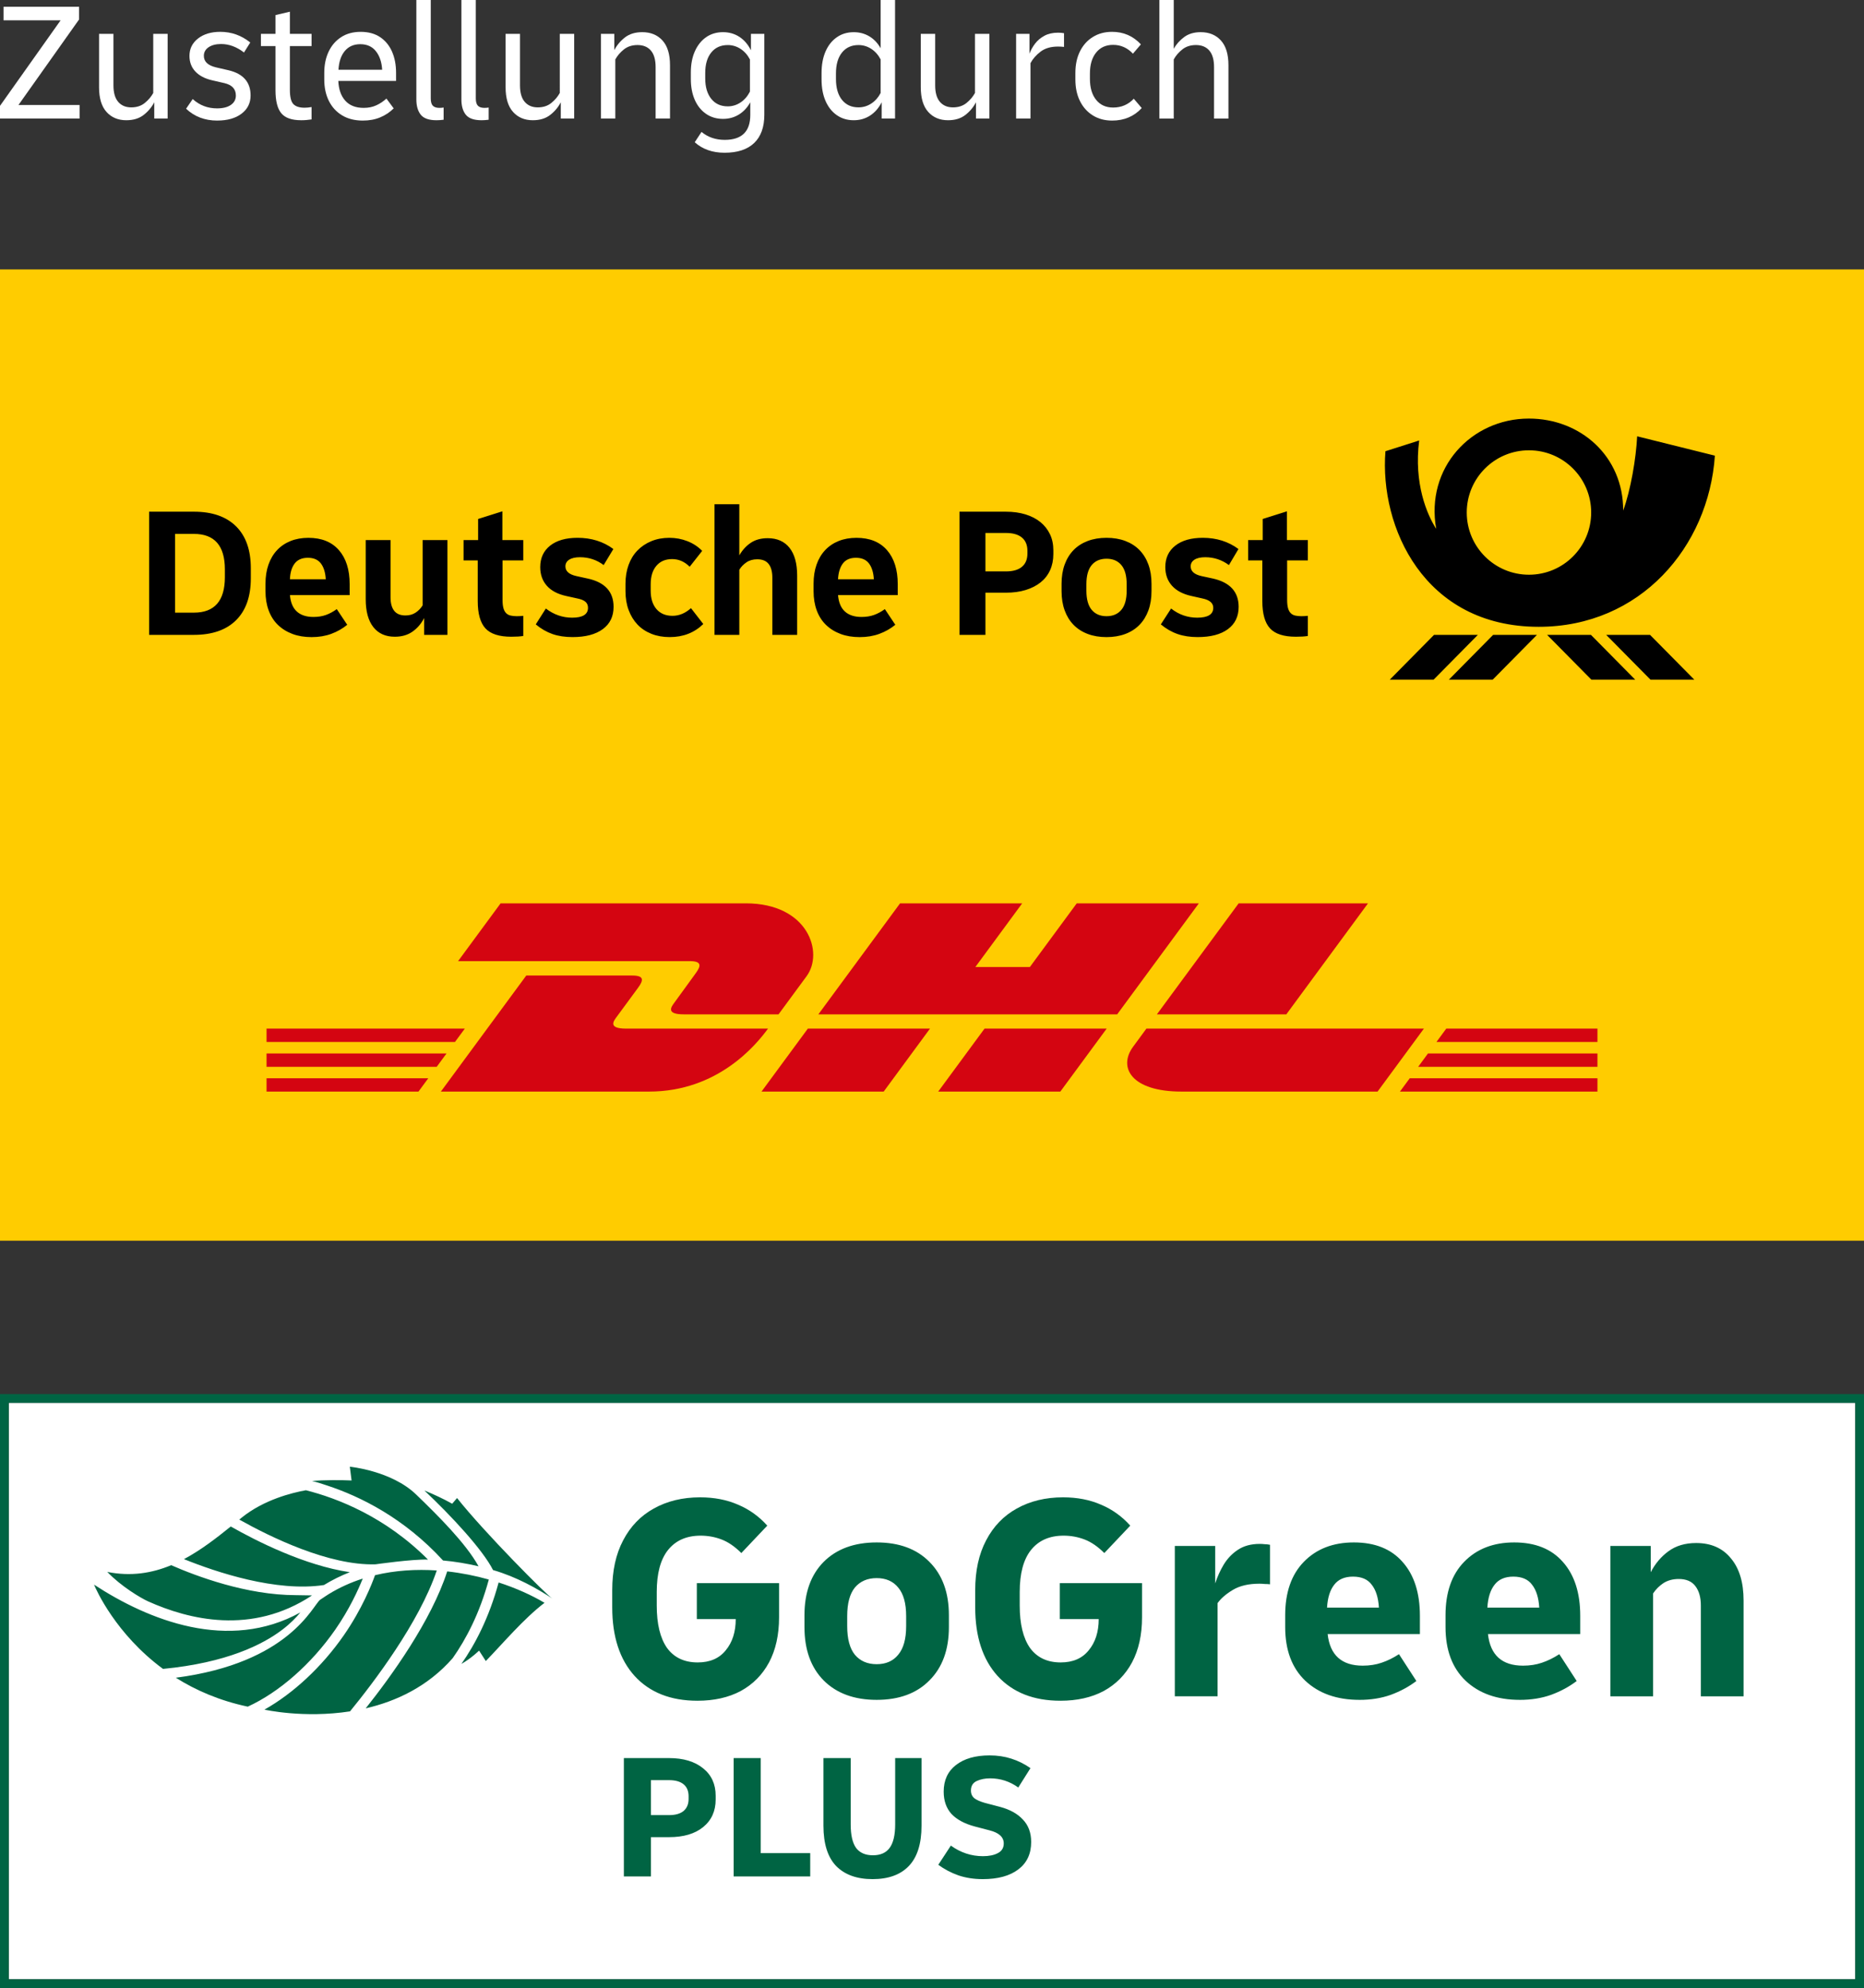 <svg viewBox="0 0 256 273" xmlns="http://www.w3.org/2000/svg" id="Logo"><rect x="0" y="0" width="256" height="273" fill="#333333" stroke="none"/><path fill="#fff" d="M0,16.278v-1.744L8.325,2.79H.488V.93h10.372v1.744L2.535,14.418h8.395v1.86H0Z"></path><path fill="#fff" d="M17.348,16.511c-1.132,0-2.038-.38-2.721-1.14-.683-.759-1.023-1.891-1.023-3.394v-7.326h1.977v7.07c0,1.008.218,1.764.651,2.267.435.504,1.031.756,1.791.756.744,0,1.364-.201,1.86-.605.496-.402.884-.86,1.163-1.372V4.65h1.977v11.628h-1.838v-2.232c-.356.683-.845,1.264-1.465,1.744s-1.411.721-2.372.721Z"></path><path fill="#fff" d="M29.836,16.558c-1.706,0-3.132-.543-4.279-1.628l.907-1.326c.945.854,2.062,1.279,3.349,1.279.807,0,1.438-.158,1.895-.477.457-.317.686-.748.686-1.291,0-.884-.52-1.449-1.559-1.697l-1.721-.396c-.992-.232-1.756-.636-2.291-1.209-.534-.573-.802-1.287-.802-2.14,0-.977.391-1.77,1.174-2.384.783-.612,1.803-.918,3.059-.918,1.534,0,2.906.488,4.116,1.465l-.86,1.372c-1.009-.775-2.055-1.163-3.14-1.163-.714,0-1.287.147-1.721.442-.435.294-.651.69-.651,1.185,0,.791.558,1.318,1.674,1.581l1.722.396c2.015.48,3.022,1.636,3.022,3.465,0,1.039-.415,1.872-1.244,2.5s-1.941.942-3.337.942Z"></path><path fill="#fff" d="M41.37,16.511c-1.302,0-2.217-.321-2.744-.965-.526-.644-.79-1.693-.79-3.151v-6.069h-2v-1.675h2v-2.581l1.977-.465v3.046h2.977v1.675h-2.977v6c0,.977.158,1.632.477,1.965.317.334.833.5,1.547.5.14,0,.29-.008.453-.023.163-.015.329-.038.5-.069v1.697c-.202.031-.423.059-.663.081-.24.023-.492.035-.756.035Z"></path><path fill="#fff" d="M49.835,16.558c-1.116,0-2.069-.241-2.86-.721-.791-.48-1.395-1.144-1.813-1.988-.419-.846-.628-1.826-.628-2.942v-.884c0-1.116.201-2.097.605-2.941.402-.845.977-1.508,1.721-1.988s1.636-.721,2.675-.721c1.054,0,1.941.24,2.662.721s1.268,1.144,1.64,1.988.558,1.817.558,2.918v1.116h-7.93c.047,1.147.364,2.051.954,2.71.589.659,1.434.988,2.534.988.636,0,1.209-.116,1.721-.349.512-.233.977-.543,1.395-.931l1,1.349c-.527.527-1.144.939-1.849,1.232-.706.295-1.5.442-2.384.442ZM49.486,6.069c-.899,0-1.608.31-2.128.931s-.81,1.48-.872,2.581h6c-.062-1.055-.349-1.903-.86-2.547-.512-.643-1.226-.965-2.14-.965Z"></path><path fill="#fff" d="M59.95,16.511c-1.039,0-1.76-.252-2.162-.756-.403-.504-.606-1.205-.606-2.104V0h1.978v13.511c0,.48.097.818.29,1.012.194.194.492.291.895.291.108,0,.209-.004.303-.012.093-.008.185-.019.278-.035v1.675c-.341.046-.666.069-.977.069Z"></path><path fill="#fff" d="M66.136,16.511c-1.039,0-1.76-.252-2.162-.756-.403-.504-.606-1.205-.606-2.104V0h1.978v13.511c0,.48.097.818.29,1.012.194.194.492.291.895.291.108,0,.209-.004.303-.012.093-.008.185-.019.278-.035v1.675c-.341.046-.666.069-.977.069Z"></path><path fill="#fff" d="M73.182,16.511c-1.132,0-2.038-.38-2.721-1.14-.683-.759-1.023-1.891-1.023-3.394v-7.326h1.977v7.07c0,1.008.218,1.764.651,2.267.435.504,1.031.756,1.791.756.744,0,1.364-.201,1.86-.605.496-.402.884-.86,1.163-1.372V4.65h1.977v11.628h-1.838v-2.232c-.356.683-.845,1.264-1.465,1.744s-1.411.721-2.372.721Z"></path><path fill="#fff" d="M82.53,16.278V4.65h1.837v2.232c.357-.682.846-1.263,1.466-1.744.62-.479,1.41-.721,2.372-.721,1.162,0,2.089.38,2.778,1.14.69.76,1.035,1.892,1.035,3.396v7.325h-1.977v-7.069c0-1.008-.218-1.764-.651-2.268s-1.046-.756-1.837-.756c-.744,0-1.368.202-1.872.605-.504.403-.895.86-1.175,1.372v8.116h-1.977Z"></path><path fill="#fff" d="M99.297,16.325c-.884,0-1.659-.229-2.325-.686-.667-.457-1.183-1.097-1.547-1.918-.364-.822-.546-1.783-.546-2.884v-.884c0-1.116.185-2.089.558-2.919.372-.829.888-1.473,1.547-1.93.658-.457,1.43-.686,2.313-.686.837,0,1.585.214,2.244.64.659.427,1.19,1.043,1.593,1.849v-2.256h1.838v11.116c0,1.69-.466,2.981-1.395,3.872-.931.892-2.287,1.337-4.069,1.337-1.659,0-3.023-.48-4.094-1.441l.931-1.419c.884.729,1.945,1.093,3.186,1.093,2.341,0,3.512-1.139,3.512-3.418v-1.744c-.403.729-.927,1.291-1.569,1.685-.644.396-1.369.594-2.175.594ZM96.856,10.767c0,1.179.274,2.113.825,2.803.55.69,1.306,1.034,2.268,1.034.636,0,1.221-.178,1.756-.534s.965-.853,1.29-1.488v-4.419c-.325-.62-.755-1.105-1.29-1.453s-1.12-.523-1.756-.523c-.962,0-1.718.341-2.268,1.023-.551.683-.825,1.62-.825,2.813v.744Z"></path><path fill="#fff" d="M117.25,16.511c-.884,0-1.659-.232-2.325-.697-.667-.466-1.183-1.116-1.547-1.954-.364-.837-.546-1.821-.546-2.953v-.884c0-1.131.182-2.116.546-2.953s.88-1.488,1.547-1.953c.666-.466,1.441-.698,2.325-.698.791,0,1.504.19,2.14.57s1.154.926,1.558,1.639V0h1.978v16.278h-1.838v-2.232c-.403.791-.934,1.399-1.593,1.825-.659.427-1.407.64-2.244.64ZM114.809,10.837c0,1.225.274,2.182.825,2.872.55.69,1.306,1.034,2.268,1.034.636,0,1.221-.174,1.756-.522.535-.35.965-.834,1.29-1.454v-4.604c-.325-.62-.755-1.105-1.29-1.453s-1.12-.523-1.756-.523c-.962,0-1.718.346-2.268,1.035-.551.69-.825,1.647-.825,2.872v.744Z"></path><path fill="#fff" d="M130.203,16.511c-1.132,0-2.038-.38-2.721-1.14-.683-.759-1.023-1.891-1.023-3.394v-7.326h1.977v7.07c0,1.008.218,1.764.651,2.267.435.504,1.031.756,1.791.756.744,0,1.364-.201,1.86-.605.496-.402.884-.86,1.163-1.372V4.65h1.977v11.628h-1.838v-2.232c-.356.683-.845,1.264-1.465,1.744s-1.411.721-2.372.721Z"></path><path fill="#fff" d="M139.551,16.278V4.65h1.837v2.722c.186-.496.446-.962.779-1.395.333-.435.76-.791,1.279-1.07.519-.278,1.144-.418,1.872-.418.264,0,.535.022.814.069v1.884c-.124-.016-.26-.027-.406-.035-.147-.008-.291-.012-.431-.012-.977,0-1.772.232-2.384.698-.612.465-1.073.992-1.384,1.581v7.604h-1.977Z"></path><path fill="#fff" d="M152.737,16.558c-1.008,0-1.892-.236-2.651-.71-.76-.473-1.349-1.131-1.767-1.977-.419-.845-.628-1.833-.628-2.965v-.884c0-1.131.209-2.119.628-2.965.418-.845,1.007-1.504,1.767-1.977s1.644-.709,2.651-.709c1.565,0,2.884.573,3.953,1.721l-1.093,1.279c-.76-.807-1.667-1.21-2.721-1.21-.992,0-1.772.353-2.337,1.059-.566.705-.849,1.662-.849,2.872v.744c0,1.209.282,2.166.849,2.872.565.705,1.345,1.058,2.337,1.058,1.132,0,2.077-.403,2.837-1.209l1.093,1.279c-1.054,1.147-2.41,1.721-4.069,1.721Z"></path><path fill="#fff" d="M159.225,16.278V0h1.977v6.697c.356-.636.838-1.175,1.442-1.616.605-.442,1.356-.663,2.256-.663,1.162,0,2.089.38,2.778,1.14.69.76,1.035,1.892,1.035,3.396v7.325h-1.977v-7.069c0-1.008-.218-1.764-.651-2.268s-1.046-.756-1.837-.756c-.744,0-1.368.202-1.872.605-.504.403-.895.86-1.175,1.372v8.116h-1.977Z"></path><rect fill="#fc0" height="133.379" width="256" y="37" x="0"></rect><polygon fill="#d40511" points="36.608 144.662 61.327 144.662 59.977 146.499 36.608 146.499 36.608 144.662 36.608 144.662"></polygon><polygon fill="#d40511" points="36.608 141.253 63.838 141.253 62.485 143.088 36.608 143.088 36.608 141.253 36.608 141.253"></polygon><polygon fill="#d40511" points="36.608 148.073 58.817 148.073 57.473 149.899 36.608 149.899 36.608 148.073 36.608 148.073"></polygon><polygon fill="#d40511" points="219.392 146.499 194.77 146.499 196.119 144.663 219.392 144.663 219.392 146.499 219.392 146.499"></polygon><polygon fill="#d40511" points="219.392 149.899 192.266 149.901 193.61 148.073 219.392 148.073 219.392 149.899 219.392 149.899"></polygon><polygon fill="#d40511" points="198.629 141.253 219.392 141.253 219.392 143.089 197.278 143.09 198.629 141.253 198.629 141.253"></polygon><path fill="#d40511" d="M60.549,149.899l11.73-15.937h14.556c1.609,0,1.588.611.801,1.676-.798,1.082-2.157,2.942-2.971,4.04-.413.558-1.159,1.574,1.314,1.574h19.5c-1.622,2.222-6.882,8.646-16.328,8.646h-28.603Z"></path><path fill="#d40511" d="M127.725,141.251l-6.36,8.647h-16.779s6.357-8.646,6.363-8.646l16.776-.001h0Z"></path><path fill="#d40511" d="M151.989,141.253l-6.364,8.646h-16.773s6.358-8.646,6.364-8.646h16.773Z"></path><path fill="#d40511" d="M157.446,141.253c.001,0-1.225,1.676-1.821,2.481-2.107,2.848-.245,6.165,6.631,6.165h26.938l6.363-8.646h-38.111,0Z"></path><path fill="#d40511" d="M68.752,124.052l-5.84,7.934h31.828c1.609,0,1.587.611.801,1.676-.798,1.081-2.135,2.962-2.948,4.06-.413.557-1.159,1.573,1.314,1.573h13.015s2.098-2.855,3.856-5.242c2.393-3.247.207-10.002-8.345-10.002h-33.681Z"></path><polygon fill="#d40511" points="153.43 139.296 112.391 139.296 123.613 124.052 140.386 124.052 133.955 132.792 141.442 132.792 147.878 124.052 164.649 124.052 153.43 139.296 153.43 139.296"></polygon><path fill="#d40511" d="M187.879,124.052l-11.22,15.244h-17.774s11.224-15.244,11.23-15.244h17.765Z"></path><path d="M205.066,87.182h6.018l-6.077,6.15h-6.018l6.077-6.15ZM196.949,87.182l-6.077,6.15h6.018l6.077-6.15h-6.018ZM212.48,87.182l6.077,6.15h6.018l-6.077-6.15h-6.018 0ZM220.597,87.182l6.077,6.15h6.018l-6.077-6.15h-6.018ZM211.325,86.075c-15.773-.005-21.871-13.719-21.05-24.111l4.633-1.474c-.754,5.913,1.078,10.179,2.34,12.133-1.503-8.366,4.811-15.138,12.716-15.143,7.109-.005,12.99,5.187,12.962,12.636,1.042-2.843,1.768-7.172,1.919-10.201l10.675,2.657c-.854,12.531-10.252,23.507-24.195,23.503v0ZM218.53,70.379c0-4.719-3.825-8.544-8.544-8.544s-8.544,3.825-8.544,8.544,3.825,8.544,8.544,8.544,8.544-3.825,8.544-8.544ZM176.75,70.217l-3.332,1.051v2.896h-1.999v2.793h1.948v5.587c0,1.726.35,2.973,1.051,3.741.7.769,1.888,1.153,3.562,1.153.341,0,.645-.009.91-.026.264-.018.508-.043.73-.077v-2.768c-.137.018-.286.03-.449.038-.162.009-.312.013-.449.013-.325,0-.611-.03-.859-.09-.248-.059-.453-.175-.615-.346-.162-.171-.282-.401-.359-.692-.077-.29-.115-.657-.115-1.102v-5.433h2.845v-2.793h-2.87v-3.946h0ZM68.996,70.217l-3.332,1.051v2.896h-1.999v2.793h1.948v5.587c0,1.726.35,2.973,1.051,3.741.7.769,1.888,1.153,3.562,1.153.341,0,.645-.009.91-.026.264-.018.508-.043.73-.077v-2.768c-.137.018-.286.03-.449.038-.163.009-.312.013-.449.013-.325,0-.611-.03-.859-.09-.248-.059-.453-.175-.615-.346-.163-.171-.282-.401-.359-.692-.077-.29-.115-.657-.115-1.102v-5.433h2.845v-2.793h-2.87v-3.946h0ZM92.362,84.567c-.94,0-1.674-.308-2.204-.923-.53-.615-.794-1.461-.794-2.537v-.871c0-1.076.26-1.922.782-2.537.521-.615,1.243-.923,2.165-.923.905,0,1.708.351,2.409,1.051l1.717-2.178c-.564-.581-1.239-1.025-2.025-1.333-.786-.308-1.614-.461-2.486-.461-.906,0-1.73.154-2.473.461-.743.307-1.38.735-1.909,1.281-.53.547-.935,1.209-1.217,1.986-.282.777-.423,1.636-.423,2.575v1.025c0,.957.145,1.824.436,2.601.29.777.696,1.44,1.217,1.986.521.547,1.157.97,1.909,1.269.751.299,1.589.449,2.511.449,1.845,0,3.383-.598,4.613-1.794l-1.691-2.178c-.786.701-1.632,1.051-2.537,1.051v-0ZM80.677,79.442l-1.512-.333c-1.008-.222-1.512-.666-1.512-1.333,0-.393.175-.7.525-.923.35-.222.841-.333,1.474-.333,1.213,0,2.298.359,3.255,1.076l1.333-2.204c-1.384-1.025-3.024-1.538-4.92-1.538-1.606,0-2.862.359-3.767,1.076-.906.718-1.358,1.7-1.358,2.947,0,1.025.303,1.879.91,2.563.606.684,1.499,1.153,2.678,1.409l1.512.333c.512.102.884.256,1.115.461.231.205.346.479.346.82,0,.906-.726,1.358-2.178,1.358-1.316,0-2.52-.418-3.613-1.256l-1.384,2.178c.718.598,1.478,1.038,2.281,1.32.803.282,1.725.423,2.768.423,1.776,0,3.16-.363,4.152-1.089.991-.726,1.486-1.747,1.486-3.062,0-2.084-1.196-3.383-3.588-3.895h-0ZM166.551,79.442l-1.538-.333c-.991-.222-1.486-.666-1.486-1.333,0-.393.175-.7.525-.923.35-.222.841-.333,1.474-.333,1.196,0,2.281.359,3.255,1.076l1.307-2.204c-1.384-1.025-3.016-1.538-4.895-1.538-1.606,0-2.866.359-3.78,1.076-.914.718-1.371,1.7-1.371,2.947,0,1.025.308,1.879.923,2.563.615.684,1.512,1.153,2.691,1.409l1.486.333c.991.205,1.486.632,1.486,1.281,0,.906-.735,1.358-2.204,1.358-.649,0-1.273-.102-1.871-.308-.598-.205-1.171-.521-1.717-.948l-1.409,2.178c.718.598,1.482,1.038,2.293,1.32.811.282,1.73.423,2.755.423,1.794,0,3.182-.363,4.164-1.089.982-.726,1.474-1.747,1.474-3.062,0-2.067-1.188-3.365-3.562-3.895h0ZM58.042,83.132c-.239.393-.556.722-.948.987-.393.265-.863.397-1.409.397-.701,0-1.217-.213-1.55-.641-.333-.427-.5-1.042-.5-1.845v-7.867h-3.408v8.123c0,1.658.346,2.93,1.038,3.818.692.889,1.679,1.333,2.96,1.333.956,0,1.768-.235,2.434-.705s1.196-1.089,1.589-1.858v2.306h3.203v-13.018h-3.408v8.969h0ZM46.547,75.547c.982,1.128,1.474,2.683,1.474,4.664v1.512h-8.2c.085,1.008.401,1.76.948,2.255.546.496,1.307.743,2.281.743.632,0,1.2-.09,1.704-.269.504-.179,1.004-.449,1.499-.807l1.435,2.153c-.649.53-1.38.944-2.191,1.243-.812.299-1.713.449-2.704.449-.974,0-1.85-.145-2.627-.436-.777-.29-1.444-.705-1.999-1.243-.556-.538-.978-1.2-1.269-1.986-.291-.786-.436-1.666-.436-2.639v-1.025c0-.974.136-1.849.41-2.627.273-.777.666-1.439,1.179-1.986.512-.546,1.132-.965,1.858-1.256.726-.29,1.542-.436,2.447-.436,1.811,0,3.207.564,4.19,1.691h0ZM44.74,79.545c-.051-.923-.274-1.644-.666-2.166-.393-.521-.991-.782-1.794-.782-.803,0-1.405.261-1.807.782-.402.521-.62,1.243-.653,2.166h4.92ZM121.82,75.547c.982,1.128,1.474,2.683,1.474,4.664v1.512h-8.2c.085,1.008.401,1.76.948,2.255.546.496,1.307.743,2.281.743.632,0,1.2-.09,1.704-.269.504-.179,1.004-.449,1.499-.807l1.435,2.153c-.649.53-1.38.944-2.191,1.243-.812.299-1.713.449-2.704.449-.974,0-1.85-.145-2.627-.436-.777-.29-1.444-.705-1.999-1.243-.556-.538-.979-1.2-1.269-1.986-.291-.786-.436-1.666-.436-2.639v-1.025c0-.974.136-1.849.41-2.627.273-.777.666-1.439,1.179-1.986.513-.546,1.132-.965,1.858-1.256.726-.29,1.542-.436,2.447-.436,1.811,0,3.207.564,4.19,1.691h0ZM120.013,79.545c-.051-.923-.274-1.644-.666-2.166-.393-.521-.991-.782-1.794-.782-.803,0-1.401.261-1.794.782-.393.521-.615,1.243-.666,2.166,0,0,4.92,0,4.92,0ZM105.432,73.907c-.923,0-1.7.214-2.332.641-.632.427-1.153.999-1.563,1.717v-7.022h-3.408v17.939h3.408v-8.944c.239-.393.564-.73.974-1.012.41-.282.905-.423,1.486-.423.718,0,1.243.218,1.576.653.333.436.5,1.055.5,1.858v7.867h3.408v-8.123c0-1.674-.351-2.951-1.051-3.831-.701-.879-1.7-1.32-2.998-1.32v0ZM157.723,77.533c.282.777.423,1.653.423,2.627v1.025c0,.974-.141,1.85-.423,2.627-.282.777-.688,1.44-1.217,1.986-.53.547-1.179.966-1.948,1.256s-1.632.436-2.588.436c-.957,0-1.819-.145-2.588-.436s-1.418-.709-1.948-1.256c-.53-.546-.935-1.208-1.217-1.986-.282-.777-.423-1.653-.423-2.627v-1.025c0-.974.141-1.849.423-2.627.282-.777.687-1.439,1.217-1.986.529-.546,1.179-.965,1.948-1.256.769-.29,1.631-.436,2.588-.436.956,0,1.819.145,2.588.436.769.291,1.418.709,1.948,1.256.529.547.935,1.209,1.217,1.986ZM154.737,80.237c0-1.179-.243-2.058-.73-2.639-.487-.581-1.166-.871-2.037-.871s-1.55.291-2.037.871c-.487.581-.73,1.461-.73,2.639v.871c0,1.179.243,2.059.73,2.639.487.581,1.166.871,2.037.871s1.55-.29,2.037-.871c.487-.581.73-1.461.73-2.639v-.871ZM144.205,73.369c.308.649.461,1.384.461,2.204v.512c0,.82-.15,1.559-.449,2.217-.299.658-.73,1.213-1.294,1.666-.564.453-1.248.803-2.05,1.051-.803.248-1.709.371-2.716.371h-2.819v5.792h-3.562v-16.913h6.381c.991,0,1.888.124,2.691.371.803.248,1.486.602,2.05,1.063s.999,1.017,1.307,1.666h-0ZM141.104,75.649c0-.802-.252-1.414-.756-1.832-.504-.418-1.235-.628-2.191-.628h-2.819v5.279h2.819c.956,0,1.687-.209,2.191-.628.504-.418.756-1.029.756-1.832v-.359ZM32.422,72.279c1.349,1.341,2.025,3.259,2.025,5.753v1.384c0,2.494-.675,4.412-2.025,5.753-1.35,1.341-3.28,2.012-5.792,2.012h-6.15v-16.913h6.15c2.511,0,4.442.671,5.792,2.012ZM30.884,78.186c0-3.246-1.418-4.869-4.254-4.869h-2.588v10.814h2.588c2.836,0,4.254-1.623,4.254-4.869v-1.076Z"></path><rect fill="#fff" height="79.159" width="253.599" y="192.642" x="1.202"></rect><path fill="#006443" d="M0,191.443v81.557h256v-81.557H0ZM254.8,271.801H1.2v-79.159h253.601v79.159Z"></path><path fill="#006443" d="M85.681,257.678v-16.253h6.205c1.97,0,3.53.468,4.679,1.404,1.149.919,1.724,2.175,1.724,3.768v.517c0,1.592-.575,2.856-1.724,3.792-1.133.919-2.692,1.379-4.679,1.379h-2.487v5.393h-3.718ZM91.886,244.455h-2.487v4.802h2.487c.87,0,1.535-.189,1.995-.566.46-.394.69-.944.69-1.65v-.369c0-.723-.23-1.272-.69-1.65-.46-.378-1.125-.567-1.995-.567M100.759,257.678v-16.253h3.719v13.051h6.796v3.202h-10.515ZM119.838,258.048c-2.151,0-3.817-.599-4.999-1.797-1.166-1.215-1.749-3.062-1.749-5.541v-9.284h3.744v9.112c0,1.461.246,2.536.739,3.226.509.673,1.28,1.009,2.314,1.009s1.797-.337,2.291-1.009c.508-.69.763-1.765.763-3.226v-9.112h3.62v9.284c0,2.479-.583,4.326-1.749,5.541-1.149,1.198-2.807,1.797-4.973,1.797M134.972,258.048c-1.215,0-2.331-.173-3.349-.517-1.018-.361-1.937-.846-2.758-1.453l1.724-2.635c1.346.969,2.815,1.453,4.408,1.453.837,0,1.518-.139,2.044-.419.542-.279.813-.722.813-1.329,0-.87-.648-1.47-1.945-1.798l-2.068-.542c-1.395-.377-2.454-.952-3.177-1.723-.706-.788-1.059-1.806-1.059-3.054,0-1.559.559-2.774,1.674-3.644,1.133-.886,2.676-1.33,4.63-1.33,1.067,0,2.06.148,2.979.444.936.295,1.814.731,2.635,1.305l-1.674,2.659c-1.166-.837-2.454-1.256-3.867-1.256-.706,0-1.321.123-1.847.369-.525.246-.788.682-.788,1.305,0,.444.157.796.468,1.059.329.246.813.46,1.453.64l2.068.542c1.363.361,2.413.944,3.152,1.749.755.788,1.133,1.813,1.133,3.078,0,1.626-.591,2.881-1.773,3.768-1.166.886-2.791,1.33-4.876,1.33"></path><path fill="#006443" d="M95.782,233.551c-3.67,0-6.544-1.133-8.623-3.401-2.051-2.267-3.076-5.412-3.076-9.432v-2.348c0-2.672.499-4.953,1.498-6.842.998-1.916,2.402-3.373,4.21-4.372,1.835-1.025,3.954-1.538,6.355-1.538,1.944,0,3.684.337,5.223,1.012,1.538.648,2.874,1.606,4.007,2.875l-3.562,3.765c-.891-.891-1.795-1.512-2.712-1.863-.917-.35-1.876-.526-2.874-.526-1.944,0-3.441.661-4.494,1.984-1.025,1.296-1.538,3.212-1.538,5.749v1.862c0,2.537.472,4.48,1.417,5.83.972,1.323,2.375,1.984,4.21,1.984,1.673,0,2.955-.553,3.846-1.66.917-1.106,1.376-2.537,1.376-4.291h-5.343v-4.939h11.294v4.696c0,2.402-.459,4.467-1.376,6.194-.917,1.7-2.213,3.009-3.887,3.926-1.673.891-3.657,1.336-5.951,1.336M120.402,233.43c-3.076,0-5.506-.891-7.286-2.672-1.754-1.781-2.632-4.224-2.632-7.328v-1.619c0-3.103.877-5.546,2.632-7.327,1.781-1.781,4.21-2.672,7.286-2.672s5.493.89,7.247,2.672c1.781,1.781,2.672,4.224,2.672,7.327v1.619c0,3.104-.89,5.546-2.672,7.328-1.754,1.781-4.17,2.672-7.247,2.672M120.402,228.531c1.269,0,2.255-.432,2.955-1.296.729-.864,1.093-2.172,1.093-3.926v-1.377c0-1.754-.364-3.063-1.093-3.926-.701-.864-1.686-1.296-2.955-1.296-1.268,0-2.267.432-2.995,1.296-.701.864-1.053,2.172-1.053,3.926v1.377c0,1.754.352,3.063,1.053,3.926.729.864,1.728,1.296,2.995,1.296M145.634,233.551c-3.67,0-6.544-1.133-8.623-3.401-2.051-2.267-3.077-5.412-3.077-9.432v-2.348c0-2.672.499-4.953,1.498-6.842.998-1.916,2.402-3.373,4.21-4.372,1.836-1.025,3.954-1.538,6.356-1.538,1.943,0,3.684.337,5.222,1.012,1.538.648,2.875,1.606,4.008,2.875l-3.563,3.765c-.89-.891-1.794-1.512-2.712-1.863-.917-.35-1.877-.526-2.875-.526-1.943,0-3.441.661-4.493,1.984-1.026,1.296-1.538,3.212-1.538,5.749v1.862c0,2.537.472,4.48,1.417,5.83.972,1.323,2.374,1.984,4.21,1.984,1.674,0,2.955-.553,3.846-1.66.917-1.106,1.376-2.537,1.376-4.291h-5.343v-4.939h11.294v4.696c0,2.402-.459,4.467-1.376,6.194-.917,1.7-2.213,3.009-3.887,3.926-1.674.891-3.657,1.336-5.951,1.336M161.348,232.944v-20.646h5.546v5.141c.297-.917.688-1.781,1.174-2.591.513-.837,1.161-1.511,1.943-2.024.81-.539,1.809-.81,2.995-.81.243,0,.473.014.688.041.217,0,.46.027.729.081v5.425c-.215-.027-.458-.041-.729-.041-.242-.027-.485-.041-.728-.041-1.484,0-2.699.284-3.644.85-.944.567-1.646,1.174-2.105,1.822v12.792h-5.87ZM186.708,233.43c-3.103,0-5.587-.877-7.449-2.632-1.835-1.754-2.752-4.21-2.752-7.368v-1.619c0-3.131.85-5.573,2.55-7.327,1.727-1.781,4.022-2.672,6.882-2.672,2.888,0,5.115.89,6.68,2.672,1.593,1.781,2.389,4.251,2.389,7.409v2.51h-12.671c.324,2.888,1.929,4.332,4.818,4.332.945,0,1.808-.135,2.591-.404.81-.27,1.606-.662,2.388-1.174l2.389,3.684c-1.026.782-2.2,1.417-3.522,1.903-1.296.459-2.726.688-4.291.688M185.817,216.508c-1.16,0-2.024.378-2.591,1.133-.567.729-.89,1.768-.971,3.117h7.125c-.082-1.349-.405-2.388-.972-3.117-.54-.755-1.403-1.133-2.591-1.133M208.728,233.43c-3.103,0-5.587-.877-7.449-2.632-1.835-1.754-2.753-4.21-2.753-7.368v-1.619c0-3.131.85-5.573,2.55-7.327,1.728-1.781,4.022-2.672,6.882-2.672,2.888,0,5.115.89,6.68,2.672,1.593,1.781,2.389,4.251,2.389,7.409v2.51h-12.671c.324,2.888,1.93,4.332,4.818,4.332.945,0,1.809-.135,2.591-.404.81-.27,1.606-.662,2.388-1.174l2.389,3.684c-1.025.782-2.199,1.417-3.522,1.903-1.296.459-2.725.688-4.291.688M207.837,216.508c-1.16,0-2.024.378-2.59,1.133-.567.729-.891,1.768-.972,3.117h7.125c-.081-1.349-.405-2.388-.972-3.117-.539-.755-1.403-1.133-2.591-1.133M221.164,232.944v-20.646h5.546v3.603c.62-1.188,1.431-2.146,2.43-2.874,1.025-.756,2.294-1.134,3.805-1.134,2.051,0,3.644.702,4.777,2.105,1.161,1.377,1.741,3.306,1.741,5.79v13.157h-5.869v-12.469c0-1.107-.243-1.984-.729-2.632-.486-.674-1.255-1.012-2.307-1.012-.81,0-1.512.189-2.105.567-.568.378-1.04.85-1.417,1.417v14.129h-5.87Z"></path><path fill="#006443" d="M31.693,209.623c3.478,1.976,10.116,5.349,16.35,6.275-1.197.468-2.388,1.051-3.556,1.764-6.546.987-14.738-1.749-19.223-3.557,2.307-1.228,4.42-2.86,6.428-4.482M24.15,230.392c2.703,1.707,5.975,3.144,9.878,3.97,4.307-1.97,8.728-5.842,12.019-10.578,1.934-2.784,3.15-5.455,3.772-7.008-1.612.515-3.172,1.216-4.65,2.119,0,0-.874.558-1.207.796-1.018.773-4.178,8.665-19.813,10.701M67.713,215.604c3.285.955,6.083,2.555,8.127,3.899l.004-.001c-.607-.299-9.33-9.057-13.074-13.789l-.664.786c-1.202-.675-2.509-1.284-3.825-1.824,3.731,3.516,8.01,8.126,9.432,10.928M60.828,214.272l-.017.016c1.667.143,3.353.435,4.911.797-1.749-3.163-5.558-6.946-8.57-9.854-3.387-3.27-9.108-3.819-9.108-3.819l.241,1.893c-1.334-.063-3.86-.085-5.428.077.642.13,1.29.366,2.066.614,4.581,1.506,10.57,4.464,15.904,10.277M61.419,215.789c-2.2,6.826-7.727,14.452-11.194,18.808,4.154-.961,8.511-2.965,11.947-6.892,1.813-2.575,3.697-6.119,4.962-10.8-1.818-.511-3.742-.898-5.714-1.117M68.482,217.31c-1.312,4.847-3.24,8.509-5.113,11.183,1.328-.747,2.427-1.825,2.427-1.825l.925,1.431c2.404-2.483,5.182-5.79,8.062-7.997-1.782-1.057-3.928-2.025-6.301-2.792M59.985,215.659c-2.82-.19-5.702-.014-8.48.651-.44,1.24-1.773,4.635-4.302,8.277-2.998,4.314-6.916,7.951-10.884,10.185.001,0,.002,0,.003.001,0,0,5.379,1.22,11.749.238,3.166-3.869,9.491-12.155,11.914-19.352M20.34,219.905c5.573,2.503,14.228,4.674,22.518-.818-.199.005-2.009-.035-2.209-.035-6.784,0-13.705-2.612-17.136-4.116-2.625,1.091-5.511,1.578-8.779.926,1.923,2.008,4.637,3.608,5.606,4.043M51.582,214.817s4.989-.717,7.195-.651c-5.875-5.901-12.476-8.437-16.766-9.52-1.921.344-5.785,1.304-8.828,3.768-.106.086-.213.173-.32.26,4.206,2.362,12.289,6.34,18.718,6.144M38.777,223.792c1.091-.832,1.889-1.65,2.475-2.368-9.869,5.457-20.84,1.093-28.338-3.818.297.712,2.975,6.775,9.472,11.573,8.72-.836,13.703-3.337,16.391-5.388"></path></svg>